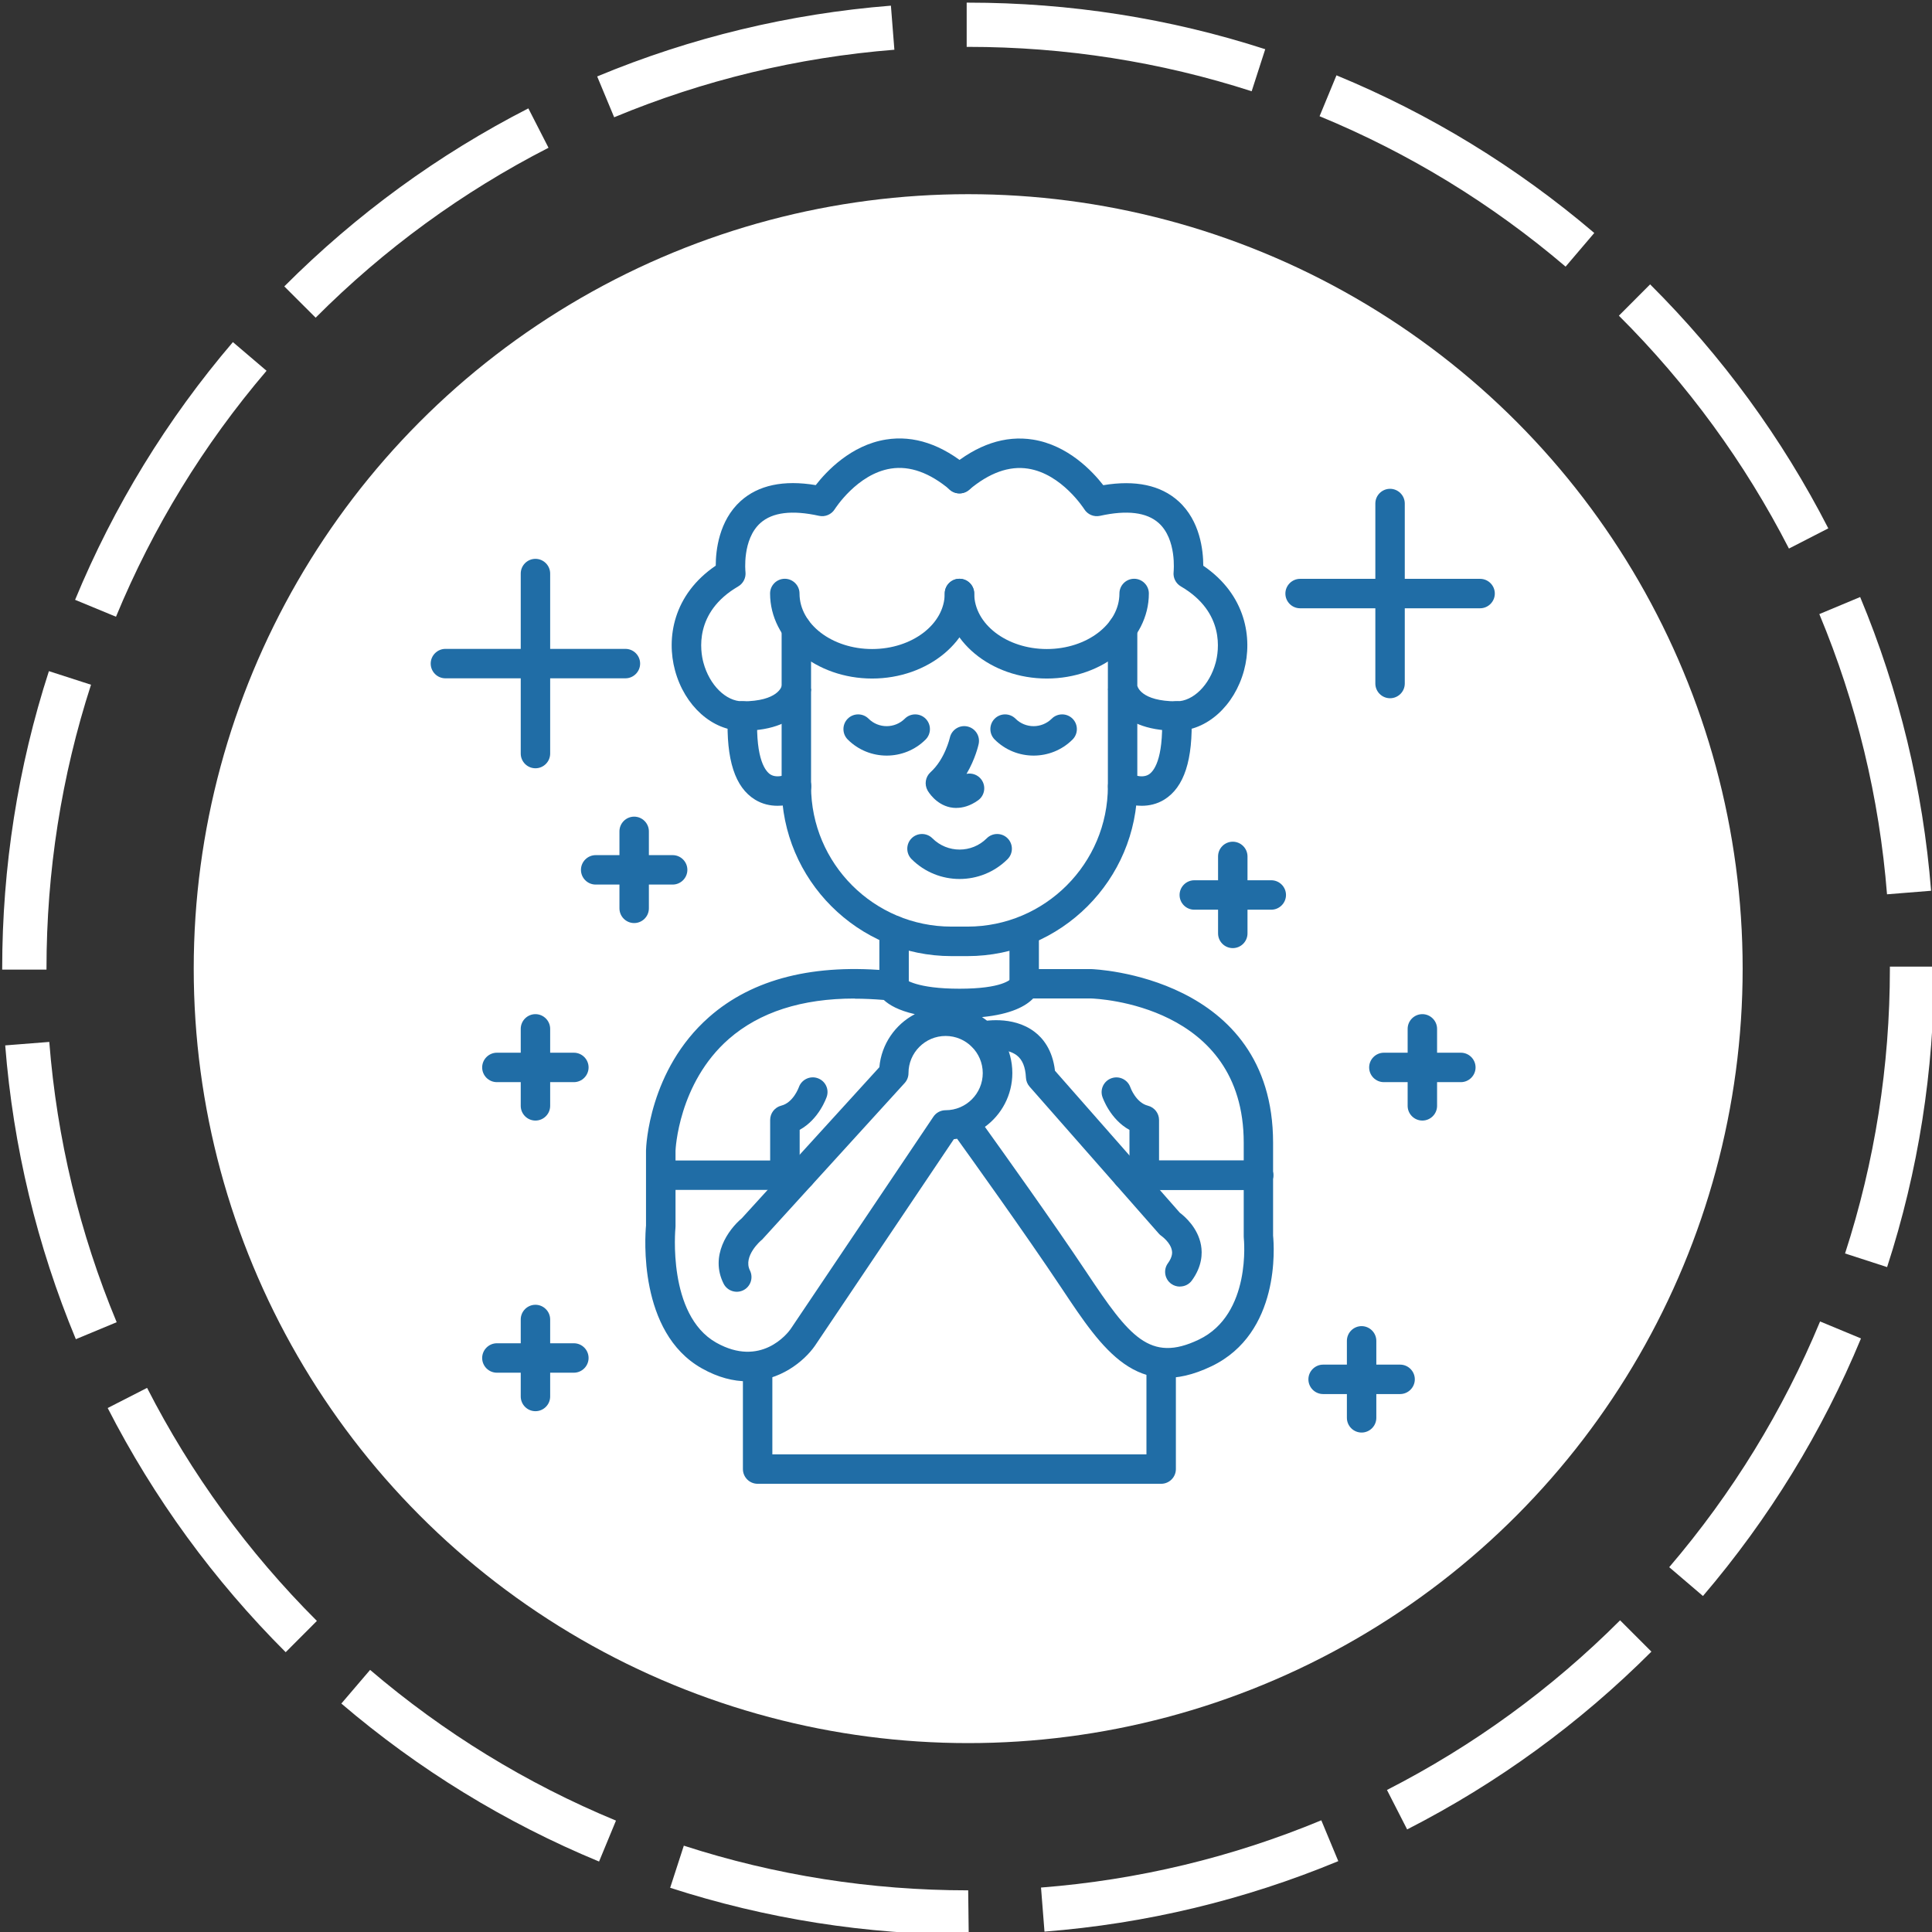 <svg xmlns="http://www.w3.org/2000/svg" id="Layer_1" viewBox="0 0 256 256"><rect x="0" y="0" width="256" height="256" fill="#333333" stroke="none"/><defs><style>      .st0 {        fill: #fff;      }      .st1 {        fill: #206da6;      }    </style></defs><circle class="st0" cx="128.29" cy="128.35" r="102.62"></circle><path class="st0" d="M128.36,256.35h-.07c-13.49,0-26.77-2.09-39.49-6.21l1.81-5.58c12.13,3.93,24.81,5.92,37.68,5.92l.07,5.86ZM138.4,255.95l-.46-5.84c12.82-1,25.32-4,37.14-8.91l2.25,5.41c-12.4,5.15-25.5,8.29-38.93,9.34ZM79.37,246.66c-12.4-5.13-23.89-12.18-34.14-20.93l3.81-4.46c9.78,8.35,20.74,15.07,32.58,19.97l-2.24,5.42ZM186.45,242.4l-2.67-5.22c11.41-5.83,21.8-13.39,30.89-22.48l4.15,4.15c-9.52,9.52-20.41,17.45-32.37,23.56ZM37.85,218.92c-9.53-9.52-17.46-20.4-23.58-32.35l5.22-2.67c5.83,11.4,13.4,21.79,22.5,30.88l-4.14,4.15ZM225.64,211.47l-4.46-3.81c8.36-9.78,15.08-20.73,19.99-32.56l5.42,2.25c-5.14,12.4-12.19,23.88-20.94,34.13ZM10.05,177.45c-5.15-12.4-8.3-25.49-9.36-38.93l5.84-.46c1.01,12.82,4.01,25.31,8.93,37.14l-5.41,2.25ZM250.06,167.9l-5.58-1.81c3.94-12.15,5.94-24.85,5.94-37.74v-.27s5.86,0,5.86,0v.25c0,13.53-2.09,26.83-6.23,39.57ZM6.16,128.48H.29v-.13c0-13.46,2.08-26.73,6.19-39.42l5.58,1.8c-3.92,12.11-5.9,24.77-5.9,37.62v.13ZM250.04,118.5c-1.02-12.82-4.04-25.31-8.97-37.13l5.41-2.26c5.17,12.39,8.33,25.49,9.4,38.92l-5.84.47ZM15.37,81.72l-5.42-2.24c5.13-12.41,12.16-23.9,20.91-34.15l4.46,3.8c-8.35,9.79-15.06,20.75-19.95,32.59ZM237.04,72.68c-5.85-11.4-13.43-21.78-22.53-30.85l4.14-4.15c9.54,9.51,17.48,20.38,23.61,32.33l-5.22,2.68ZM41.82,42.09l-4.15-4.14c9.51-9.53,20.39-17.47,32.34-23.59l2.67,5.22c-11.4,5.84-21.79,13.42-30.86,22.52ZM207.45,35.33c-9.79-8.34-20.76-15.05-32.6-19.93l2.24-5.42c12.41,5.12,23.9,12.15,34.16,20.89l-3.8,4.46ZM81.38,15.54l-2.25-5.41C91.52,4.97,104.61,1.82,118.05.75l.46,5.84c-12.82,1.02-25.31,4.03-37.13,8.95ZM165.85,12.09c-12.09-3.9-24.73-5.88-37.56-5.88h-.2V.35h.2c13.44,0,26.68,2.07,39.36,6.17l-1.8,5.58Z"></path><g><path class="st1" d="M126.74,107.06c-.32,0-.61-.04-.86-.09-1.89-.41-2.86-2.04-2.97-2.23-.45-.8-.29-1.8.39-2.42,1.91-1.72,2.55-4.54,2.56-4.57.23-1.05,1.27-1.72,2.32-1.49,1.05.23,1.72,1.26,1.5,2.31-.02.11-.43,1.98-1.61,3.97.73-.15,1.52.13,1.98.77.63.88.43,2.1-.44,2.73-1.09.78-2.08,1.01-2.88,1.01Z"></path><path class="st1" d="M127.15,116.47c-2.3,0-4.61-.88-6.36-2.63-.76-.76-.76-2,0-2.76.76-.76,2-.76,2.76,0,1.99,1.99,5.22,1.99,7.2,0,.76-.76,2-.76,2.76,0,.76.76.76,2,0,2.76-1.75,1.75-4.06,2.63-6.36,2.63Z"></path><path class="st1" d="M117.49,100.12c-1.87,0-3.74-.71-5.16-2.13-.76-.76-.76-2,0-2.76.76-.76,2-.76,2.76,0,1.32,1.32,3.47,1.32,4.8,0,.76-.76,2-.76,2.76,0,.76.76.76,2,0,2.76-1.42,1.42-3.29,2.13-5.16,2.13Z"></path><path class="st1" d="M136.96,100.12c-1.87,0-3.74-.71-5.16-2.13-.76-.76-.76-2,0-2.76.76-.76,2-.76,2.76,0,1.32,1.32,3.47,1.32,4.8,0,.76-.76,2-.76,2.76,0,.76.76.76,2,0,2.76-1.42,1.42-3.29,2.13-5.16,2.13Z"></path><path class="st1" d="M99.04,183.03c-1.84,0-3.88-.49-6.07-1.73-8.42-4.76-7.5-17.49-7.37-18.91v-9.97c.01-.48.38-10.63,8.35-17.65,5.79-5.1,13.98-7.15,24.33-6.1.62.06,1.17.42,1.48.94.2.19,1.72,1.4,7.38,1.4s6.74-1.21,6.93-1.41c.3-.71,1.01-1.19,1.8-1.19h8.72c.29,0,24.1.9,24.1,23.01v12.31c.14,1.41.99,12.91-8.15,17.3-9.84,4.72-14.44-2.18-19.76-10.17l-.16-.24c-4.78-7.18-12.34-17.7-13.8-19.73-.14.02-.29.05-.43.06l-18.42,27.39c-1.4,2-4.61,4.69-8.92,4.69ZM113.23,132.31c-6.99,0-12.58,1.8-16.66,5.36-6.7,5.87-7.06,14.72-7.06,14.81v10.01c0,.07,0,.14-.01.2-.01.11-1.1,11.53,5.39,15.21,5.93,3.35,9.48-1.24,9.86-1.78l18.93-28.15c.36-.54.97-.86,1.62-.86,2.72,0,4.92-2.21,4.92-4.92s-2.21-4.92-4.92-4.92-4.92,2.21-4.92,4.92c0,.49-.18.96-.51,1.32l-18.79,20.64c-.06.07-.13.14-.21.2-.02.01-2.45,2.09-1.5,3.99.48.97.09,2.14-.87,2.62s-2.14.09-2.62-.87c-1.84-3.67.59-7.12,2.41-8.66l18.23-20.02c.27-3.06,2.11-5.67,4.7-7.03-2.17-.49-3.4-1.22-4.11-1.88-1.33-.11-2.62-.17-3.87-.17ZM130.51,149.32c2.25,3.14,8.97,12.53,13.37,19.13l.16.24c5.58,8.37,8.32,11.93,14.82,8.81,7.01-3.36,5.96-13.35,5.95-13.45,0-.07-.01-.15-.01-.22v-12.42c0-18.29-19.42-19.08-20.25-19.11h-7.65c-.95.99-2.88,2.09-6.78,2.47,2.42,1.58,4.02,4.31,4.02,7.41,0,2.93-1.43,5.53-3.63,7.13ZM133.98,129.86s0,0,0,0c0,0,0,0,0,0ZM133.99,129.86s0,0,0,0c0,0,0,0,0,0ZM133.99,129.85s0,0,0,0c0,0,0,0,0,0ZM133.99,129.85s0,0,0,0c0,0,0,0,0,0ZM119.89,129.84s0,0,0,0c0,0,0,0,0,0ZM133.99,129.84h0s0,0,0,0ZM119.89,129.84s0,0,0,0c0,0,0,0,0,0Z"></path><path class="st1" d="M156.34,170.48c-.4,0-.8-.12-1.15-.37-.87-.63-1.07-1.86-.43-2.73.66-.91.56-1.5.52-1.69-.19-1.07-1.36-1.9-1.37-1.91-.14-.09-.27-.21-.38-.34l-17.11-19.46c-.29-.33-.46-.76-.48-1.2-.07-1.4-.46-2.36-1.21-2.94-1.26-.97-3.41-.77-4.13-.62-1.05.23-2.09-.43-2.33-1.48-.23-1.05.42-2.09,1.47-2.33.44-.1,4.41-.92,7.34,1.31,1.09.82,2.39,2.38,2.71,5.16l16.54,18.81c.67.5,2.4,2.01,2.81,4.3.2,1.1.15,2.81-1.21,4.68-.38.53-.98.8-1.58.8Z"></path><path class="st1" d="M106.11,157.67h-18.55c-1.08,0-1.95-.88-1.95-1.95s.88-1.95,1.95-1.95h18.55c1.08,0,1.95.88,1.95,1.95s-.88,1.95-1.95,1.95Z"></path><path class="st1" d="M166.75,157.67h-17.4c-1.08,0-1.95-.88-1.95-1.95s.88-1.95,1.95-1.95h17.4c1.08,0,1.95.88,1.95,1.95s-.88,1.95-1.95,1.95Z"></path><path class="st1" d="M104,156.05c-1.08,0-1.95-.88-1.95-1.95v-5.7c0-.9.61-1.68,1.48-1.9,1.59-.4,2.31-2.41,2.32-2.43.35-1.01,1.46-1.56,2.48-1.21,1.02.35,1.56,1.44,1.22,2.46-.05.14-1.02,2.98-3.59,4.39v4.39c0,1.08-.88,1.95-1.95,1.95Z"></path><path class="st1" d="M166.75,157.67h-15.14c-1.08,0-1.95-.88-1.95-1.95v-6c-2.57-1.41-3.54-4.25-3.59-4.39-.34-1.02.21-2.13,1.24-2.47,1.02-.34,2.12.21,2.47,1.22.02.06.74,2.03,2.32,2.43.87.22,1.48,1,1.48,1.9v5.37h13.19c1.08,0,1.95.88,1.95,1.95s-.88,1.95-1.95,1.95Z"></path><path class="st1" d="M153.87,196.61h-53.48c-1.08,0-1.95-.88-1.95-1.95v-13.58c0-1.08.88-1.95,1.95-1.95s1.95.88,1.95,1.95v11.63h49.57v-11.63c0-1.08.88-1.95,1.95-1.95s1.95.88,1.95,1.95v13.58c0,1.08-.88,1.95-1.95,1.95Z"></path><path class="st1" d="M128.21,126.69h-2.13c-12.41,0-22.51-10.1-22.51-22.51v-20.89c0-1.08.88-1.95,1.95-1.95s1.95.88,1.95,1.95v20.89c0,10.26,8.34,18.6,18.6,18.6h2.13c10.25,0,18.6-8.34,18.6-18.6v-20.89c0-1.08.88-1.95,1.95-1.95s1.95.88,1.95,1.95v20.89c0,12.41-10.1,22.51-22.51,22.51Z"></path><path class="st1" d="M118.47,132.57c-1.08,0-1.95-.88-1.95-1.95v-7.33c0-1.08.88-1.95,1.95-1.95s1.95.88,1.95,1.95v7.33c0,1.08-.88,1.95-1.95,1.95Z"></path><path class="st1" d="M135.71,132.59c-1.08,0-1.95-.88-1.95-1.95v-6.96c0-1.08.88-1.95,1.95-1.95s1.95.88,1.95,1.95v6.96c0,1.08-.88,1.95-1.95,1.95Z"></path><path class="st1" d="M115.57,89.91c-7.46,0-13.53-5.05-13.53-11.27,0-1.08.88-1.95,1.95-1.95s1.95.88,1.95,1.95c0,4.06,4.32,7.36,9.62,7.36s9.62-3.3,9.62-7.36c0-1.08.88-1.95,1.95-1.95s1.95.88,1.95,1.95c0,6.21-6.07,11.27-13.53,11.27Z"></path><path class="st1" d="M138.72,89.91c-7.46,0-13.53-5.05-13.53-11.27,0-1.08.88-1.95,1.95-1.95s1.95.88,1.95,1.95c0,4.06,4.32,7.36,9.62,7.36s9.62-3.3,9.62-7.36c0-1.08.88-1.95,1.95-1.95s1.95.88,1.95,1.95c0,6.21-6.07,11.27-13.53,11.27Z"></path><path class="st1" d="M98.38,96.83c-3.99,0-7.67-3.29-8.94-8.01-1.15-4.25-.27-10.01,5.4-13.87,0-2.01.42-5.95,3.29-8.55,2.35-2.12,5.7-2.83,9.96-2.12,1.42-1.83,4.67-5.3,9.31-6.04,3.7-.59,7.4.65,11.01,3.69.82.7.93,1.93.23,2.75-.7.82-1.93.93-2.75.23-2.69-2.27-5.33-3.22-7.85-2.82-4.46.7-7.4,5.33-7.43,5.38-.44.7-1.28,1.06-2.08.88-3.57-.79-6.18-.47-7.77.95-2.43,2.17-1.99,6.44-1.98,6.49.08.77-.29,1.52-.96,1.91-5.89,3.43-5.02,8.61-4.61,10.11.8,2.97,2.98,5.12,5.17,5.12,4.75,0,5.2-2,5.22-2.09l1.94.27,1.95.18c-.02.23-.62,5.54-9.1,5.54Z"></path><path class="st1" d="M103.02,106.77c-.97,0-2.01-.22-2.97-.81-2.66-1.63-3.84-5.28-3.62-11.17.04-1.08.95-1.93,2.03-1.88,1.08.04,1.92.95,1.88,2.03-.22,5.83,1.16,7.32,1.76,7.69,1,.61,2.47-.15,2.49-.15.94-.53,2.13-.19,2.66.75.53.94.19,2.13-.75,2.66-.76.42-2.04.88-3.46.88Z"></path><path class="st1" d="M155.91,96.83c-8.48,0-9.08-5.32-9.1-5.54l3.89-.37v-.08c0,.09.45,2.09,5.21,2.09,2.19,0,4.37-2.15,5.17-5.12.41-1.5,1.28-6.68-4.61-10.11-.67-.39-1.05-1.14-.96-1.92,0-.04.44-4.31-1.98-6.48-1.59-1.42-4.2-1.74-7.77-.95-.81.18-1.65-.17-2.09-.88-.03-.04-2.97-4.67-7.43-5.37-2.52-.4-5.16.55-7.85,2.82-.83.7-2.06.59-2.75-.23-.7-.83-.59-2.06.23-2.75,3.6-3.04,7.31-4.28,11.01-3.69,4.64.74,7.89,4.21,9.31,6.04,4.27-.71,7.61,0,9.96,2.12,2.88,2.6,3.29,6.54,3.29,8.55,5.67,3.86,6.55,9.62,5.4,13.87-1.27,4.71-4.95,8.01-8.94,8.01Z"></path><path class="st1" d="M151.27,106.77c-1.42,0-2.71-.46-3.46-.88-.94-.53-1.28-1.72-.75-2.66.52-.94,1.71-1.28,2.65-.76.05.03,1.53.77,2.51.15.6-.37,1.96-1.87,1.75-7.68-.04-1.08.8-1.99,1.88-2.03,1.08-.04,1.99.8,2.03,1.88.22,5.89-.97,9.54-3.62,11.17-.96.59-2,.81-2.97.81Z"></path><path class="st1" d="M70.95,101.8c-1.08,0-1.95-.88-1.95-1.95v-23.85c0-1.08.88-1.95,1.95-1.95s1.95.88,1.95,1.95v23.85c0,1.08-.88,1.95-1.95,1.95Z"></path><path class="st1" d="M82.87,89.88h-23.85c-1.08,0-1.95-.88-1.95-1.95s.88-1.95,1.95-1.95h23.85c1.08,0,1.95.88,1.95,1.95s-.88,1.95-1.95,1.95Z"></path><path class="st1" d="M70.95,186.99c-1.08,0-1.95-.88-1.95-1.95v-10.2c0-1.08.88-1.95,1.95-1.95s1.95.88,1.95,1.95v10.2c0,1.08-.88,1.95-1.95,1.95Z"></path><path class="st1" d="M76.04,181.89h-10.2c-1.08,0-1.95-.88-1.95-1.95s.88-1.95,1.95-1.95h10.2c1.08,0,1.95.88,1.95,1.95s-.88,1.95-1.95,1.95Z"></path><path class="st1" d="M70.95,148.48c-1.08,0-1.95-.88-1.95-1.95v-10.2c0-1.08.88-1.95,1.95-1.95s1.95.88,1.95,1.95v10.2c0,1.08-.88,1.95-1.95,1.95Z"></path><path class="st1" d="M76.04,143.39h-10.2c-1.08,0-1.95-.88-1.95-1.95s.88-1.95,1.95-1.95h10.2c1.08,0,1.95.88,1.95,1.95s-.88,1.95-1.95,1.95Z"></path><path class="st1" d="M84.03,122.31c-1.08,0-1.95-.88-1.95-1.95v-10.2c0-1.08.88-1.95,1.95-1.95s1.95.88,1.95,1.95v10.2c0,1.08-.88,1.95-1.95,1.95Z"></path><path class="st1" d="M89.13,117.21h-10.2c-1.08,0-1.95-.88-1.95-1.95s.88-1.95,1.95-1.95h10.2c1.08,0,1.95.88,1.95,1.95s-.88,1.95-1.95,1.95Z"></path><path class="st1" d="M163.35,125.63c-1.08,0-1.95-.88-1.95-1.95v-10.2c0-1.08.88-1.95,1.95-1.95s1.95.88,1.95,1.95v10.2c0,1.08-.88,1.95-1.95,1.95Z"></path><path class="st1" d="M168.45,120.54h-10.2c-1.08,0-1.95-.88-1.95-1.95s.88-1.95,1.95-1.95h10.2c1.08,0,1.95.88,1.95,1.95s-.88,1.95-1.95,1.95Z"></path><path class="st1" d="M188.47,148.48c-1.08,0-1.95-.88-1.95-1.95v-10.2c0-1.08.88-1.95,1.95-1.95s1.95.88,1.95,1.95v10.2c0,1.08-.88,1.95-1.95,1.95Z"></path><path class="st1" d="M193.57,143.39h-10.2c-1.08,0-1.95-.88-1.95-1.95s.88-1.95,1.95-1.95h10.2c1.08,0,1.95.88,1.95,1.95s-.88,1.95-1.95,1.95Z"></path><path class="st1" d="M180.42,189.82c-1.08,0-1.95-.88-1.95-1.95v-10.2c0-1.08.88-1.95,1.95-1.95s1.95.88,1.95,1.95v10.2c0,1.08-.88,1.95-1.95,1.95Z"></path><path class="st1" d="M185.52,184.72h-10.2c-1.08,0-1.95-.88-1.95-1.95s.88-1.95,1.95-1.95h10.2c1.08,0,1.95.88,1.95,1.95s-.88,1.95-1.95,1.95Z"></path><path class="st1" d="M184.19,92.52c-1.08,0-1.95-.88-1.95-1.95v-23.85c0-1.08.88-1.95,1.95-1.95s1.95.88,1.95,1.95v23.85c0,1.08-.88,1.95-1.95,1.95Z"></path><path class="st1" d="M196.12,80.6h-23.85c-1.08,0-1.95-.88-1.95-1.95s.88-1.95,1.95-1.95h23.85c1.08,0,1.95.88,1.95,1.95s-.88,1.95-1.95,1.95Z"></path></g></svg>